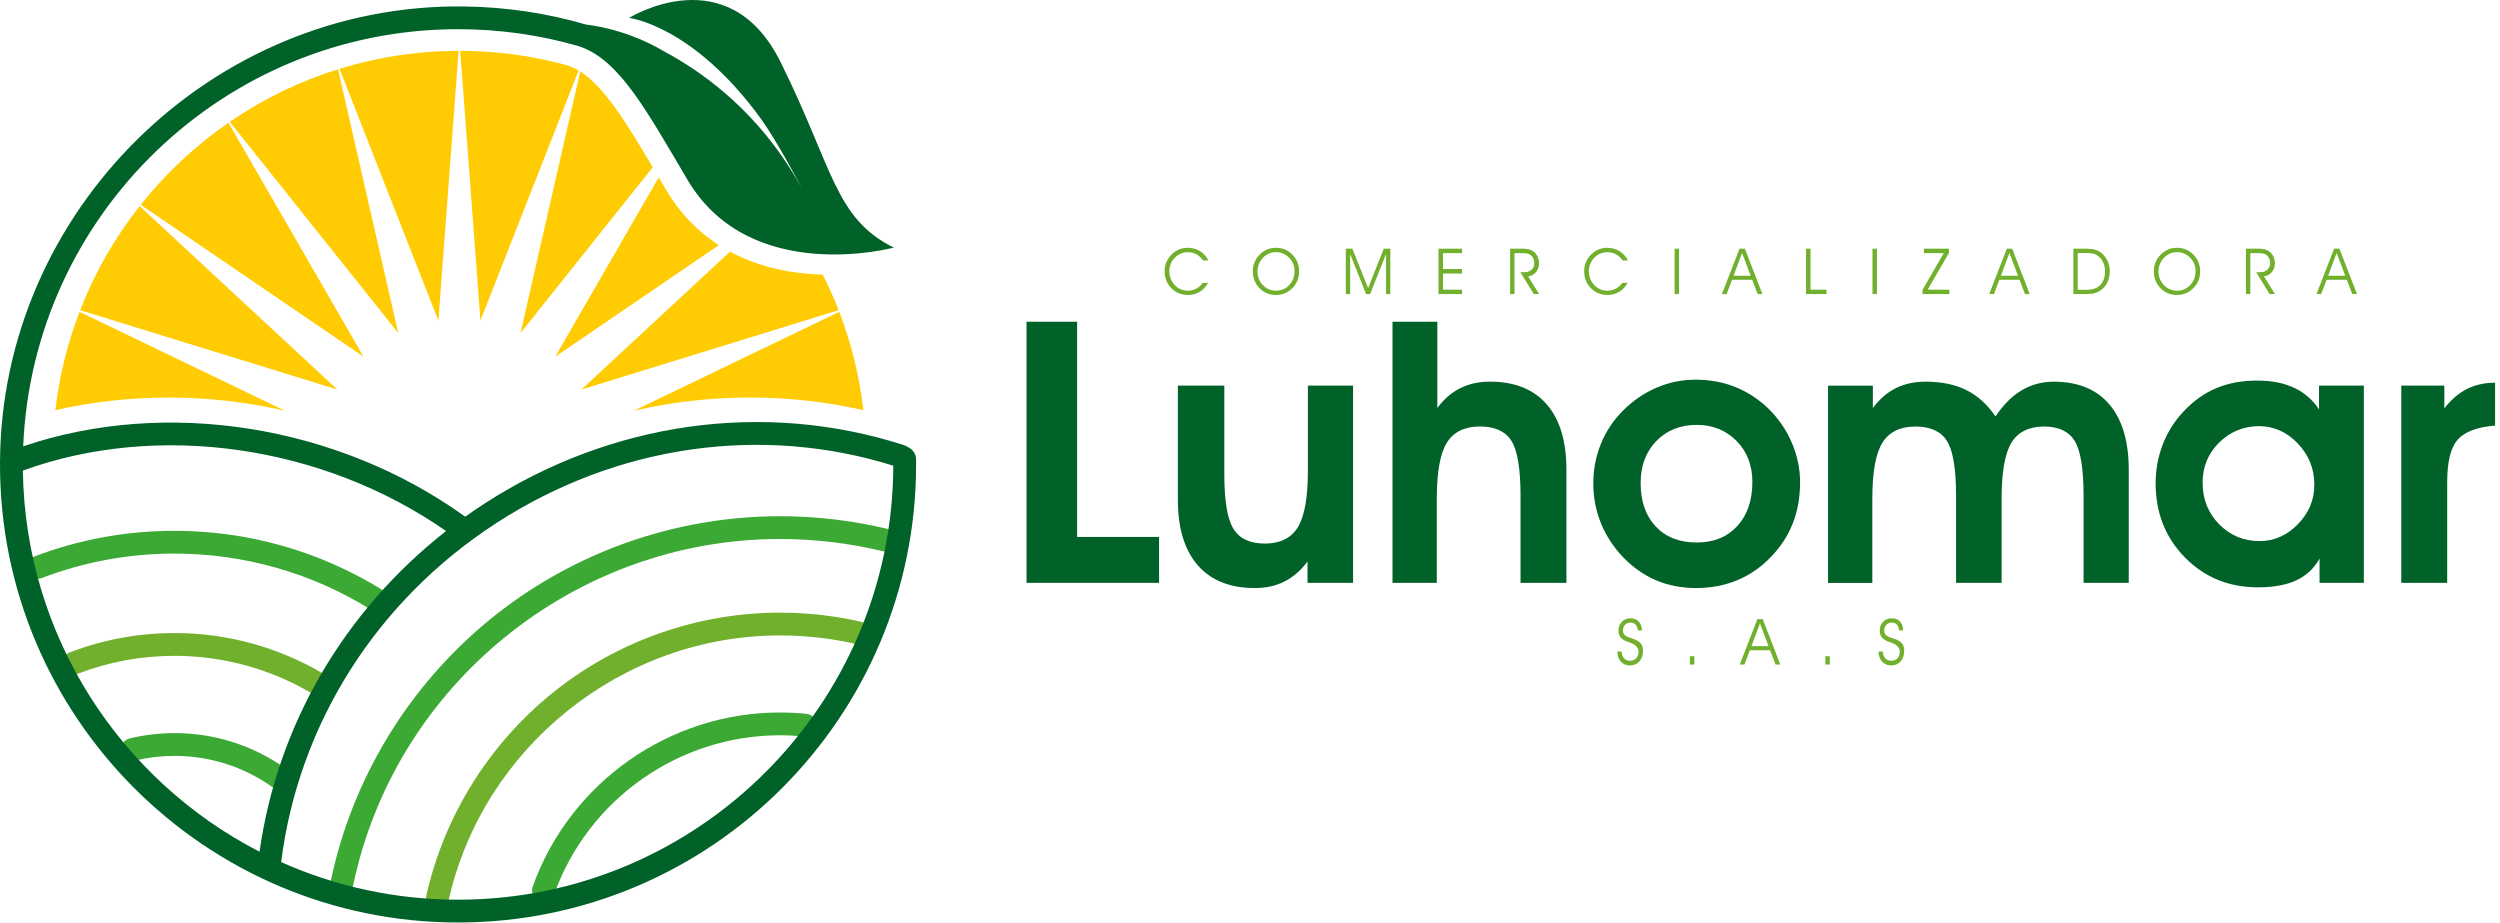 <svg xmlns="http://www.w3.org/2000/svg" width="271" height="100" viewBox="0 0 271 100" fill="none"><g clip-path="url(#clip0_182_649)"><path d="M58.91 97.752C58.772 97.752 58.631 97.728 58.494 97.68C57.851 97.45 57.517 96.743 57.748 96.1C61.788 84.815 72.559 77.234 84.551 77.234C85.511 77.234 86.482 77.282 87.436 77.379C88.115 77.447 88.61 78.052 88.541 78.731C88.473 79.41 87.868 79.905 87.189 79.836C86.316 79.749 85.429 79.704 84.551 79.704C73.601 79.704 63.765 86.627 60.075 96.932C59.894 97.437 59.418 97.752 58.911 97.752H58.91Z" fill="#3CA935"></path><path d="M30.223 85.534C29.976 85.534 29.726 85.46 29.51 85.307C26.397 83.104 22.735 81.938 18.918 81.938C17.482 81.938 16.04 82.11 14.629 82.447C13.964 82.607 13.299 82.196 13.141 81.533C12.981 80.869 13.392 80.203 14.055 80.044C15.654 79.661 17.29 79.467 18.919 79.467C23.25 79.467 27.406 80.788 30.938 83.289C31.495 83.683 31.627 84.454 31.232 85.011C30.991 85.352 30.61 85.534 30.223 85.534Z" fill="#3CA935"></path><path d="M47.415 98.61C47.326 98.61 47.235 98.599 47.146 98.58C46.48 98.433 46.059 97.771 46.209 97.106C48.123 88.529 52.956 80.739 59.819 75.172C66.783 69.522 75.566 66.41 84.551 66.41C87.514 66.41 90.472 66.742 93.34 67.398C94.005 67.549 94.421 68.213 94.27 68.878C94.119 69.543 93.454 69.959 92.79 69.808C90.102 69.193 87.33 68.882 84.551 68.882C67.45 68.882 52.339 80.978 48.62 97.644C48.491 98.219 47.981 98.61 47.415 98.61Z" fill="#71B02D"></path><path d="M34.477 75.364C34.262 75.364 34.043 75.308 33.846 75.191C29.346 72.51 24.185 71.092 18.921 71.092C15.305 71.092 11.773 71.746 8.423 73.037C7.787 73.283 7.072 72.965 6.826 72.329C6.58 71.693 6.898 70.978 7.534 70.733C11.168 69.332 14.999 68.622 18.921 68.622C24.63 68.622 30.228 70.16 35.111 73.068C35.697 73.417 35.889 74.175 35.539 74.761C35.308 75.15 34.898 75.364 34.477 75.364Z" fill="#71B02D"></path><path d="M37.074 96.961C36.99 96.961 36.905 96.953 36.819 96.936C36.151 96.796 35.723 96.141 35.862 95.473C38.163 84.46 44.244 74.438 52.986 67.252C61.847 59.968 73.056 55.957 84.547 55.957C88.512 55.957 92.471 56.43 96.308 57.359C96.972 57.521 97.379 58.188 97.218 58.851C97.056 59.515 96.389 59.922 95.726 59.76C92.079 58.875 88.317 58.427 84.547 58.427C62.285 58.427 42.826 74.22 38.28 95.977C38.158 96.559 37.645 96.96 37.072 96.96L37.074 96.961Z" fill="#3CA935"></path><path d="M40.76 66.216C40.538 66.216 40.313 66.156 40.111 66.03C33.757 62.093 26.428 60.01 18.919 60.01C13.968 60.01 9.13 60.9 4.537 62.656C3.901 62.9 3.186 62.581 2.942 61.943C2.698 61.306 3.018 60.592 3.656 60.348C8.53 58.485 13.667 57.54 18.921 57.54C26.89 57.54 34.667 59.75 41.413 63.93C41.994 64.289 42.173 65.05 41.812 65.631C41.578 66.01 41.174 66.216 40.76 66.216Z" fill="#3CA935"></path><path d="M15.253 22.198L39.407 38.667L24.766 13.303C21.172 15.784 17.965 18.784 15.253 22.198Z" fill="#FFCC04"></path><path d="M8.686 33.626L36.57 42.226L15.136 22.341C12.464 25.734 10.276 29.532 8.685 33.626H8.686Z" fill="#FFCC04"></path><path d="M6 44.461C14.203 42.61 22.764 42.646 30.893 44.528L8.623 33.803C7.327 37.177 6.431 40.748 6 44.461Z" fill="#FFCC04"></path><path d="M49.713 5.51C49.527 5.51 49.343 5.515 49.158 5.519C49.034 5.519 48.909 5.522 48.785 5.524C48.625 5.527 48.465 5.532 48.305 5.538C48.101 5.544 47.896 5.553 47.692 5.562C47.575 5.567 47.458 5.572 47.343 5.579C47.01 5.598 46.676 5.618 46.344 5.644C46.334 5.644 46.322 5.646 46.312 5.648C45.983 5.673 45.655 5.704 45.329 5.737C45.251 5.746 45.172 5.752 45.095 5.761C44.816 5.79 44.54 5.823 44.263 5.857C44.196 5.866 44.129 5.873 44.062 5.881C43.725 5.924 43.39 5.972 43.055 6.024C43.015 6.031 42.976 6.038 42.936 6.043C42.653 6.088 42.371 6.134 42.089 6.184C41.982 6.203 41.876 6.222 41.769 6.242C41.546 6.284 41.322 6.326 41.099 6.371C41.023 6.387 40.946 6.399 40.87 6.416C40.87 6.416 40.87 6.416 40.87 6.418C39.49 6.701 38.134 7.048 36.806 7.459L47.522 34.762L48.847 17.075L49.715 5.514L49.713 5.51Z" fill="#FFCC04"></path><path d="M24.907 13.203L43.17 36.104L36.642 7.505C32.423 8.822 28.479 10.757 24.907 13.203Z" fill="#FFCC04"></path><path d="M61.505 7.086C60.59 6.835 59.664 6.61 58.726 6.418C58.726 6.418 58.726 6.418 58.726 6.416C58.65 6.4 58.574 6.387 58.499 6.371C58.275 6.326 58.052 6.284 57.827 6.242C57.72 6.223 57.614 6.203 57.509 6.184C57.227 6.134 56.943 6.086 56.66 6.043C56.62 6.036 56.583 6.029 56.543 6.024C56.208 5.972 55.873 5.926 55.536 5.881C55.469 5.873 55.404 5.864 55.336 5.857C55.06 5.823 54.783 5.79 54.505 5.761C54.427 5.752 54.348 5.744 54.271 5.737C53.944 5.704 53.616 5.673 53.286 5.648C53.276 5.648 53.264 5.646 53.253 5.644C52.922 5.618 52.588 5.598 52.255 5.579C52.138 5.572 52.021 5.567 51.906 5.562C51.701 5.551 51.497 5.544 51.292 5.538C51.133 5.532 50.973 5.527 50.813 5.524C50.689 5.52 50.564 5.52 50.44 5.519C50.254 5.515 50.07 5.51 49.885 5.51V5.512L50.753 17.073L52.078 34.76L62.723 7.636C62.364 7.423 62.002 7.251 61.632 7.127L61.508 7.086H61.505Z" fill="#FFCC04"></path><path d="M68.703 44.528C76.832 42.644 85.393 42.608 93.597 44.461C93.165 40.75 92.27 37.177 90.974 33.803L68.703 44.528Z" fill="#FFCC04"></path><path d="M79.13 27.282L63.024 42.225L90.908 33.624C90.396 32.306 89.815 31.024 89.184 29.771C86.12 29.683 83.308 29.121 80.821 28.087C80.237 27.843 79.675 27.573 79.13 27.281V27.282Z" fill="#FFCC04"></path><path d="M72.255 20.659C71.966 20.172 71.684 19.696 71.408 19.227L60.187 38.667L77.923 26.574C75.61 25.088 73.709 23.109 72.255 20.659Z" fill="#FFCC04"></path><path d="M62.897 7.744L56.425 36.104L70.759 18.129C67.899 13.296 65.499 9.394 62.897 7.744Z" fill="#FFCC04"></path><path d="M99.302 49.754C99.302 49.629 99.277 49.502 99.241 49.383C99.127 49.005 98.852 48.697 98.508 48.507C98.312 48.398 98.099 48.286 97.991 48.252C82.85 43.374 66.264 45.69 52.489 54.608C51.789 55.06 51.107 55.531 50.433 56.01C36.618 46.062 17.991 43.115 2.516 48.381C3.549 23.273 24.296 3.164 49.653 3.164C54.111 3.164 58.497 3.783 62.73 5.001L62.785 5.02C67.18 6.485 70.133 12.089 74.557 19.541C81.376 31.033 96.888 26.839 96.888 26.839C90.472 23.682 90.298 18.156 84.603 6.705C78.907 -4.747 68.191 1.942 68.191 1.942C68.191 1.942 75.151 2.719 82.557 12.978C84.272 15.355 86.928 20.433 86.928 20.433C85.403 17.641 82.841 13.775 78.689 10.178C76.358 8.159 74.069 6.694 72.104 5.634C71.121 5.05 69.911 4.431 68.485 3.896C66.604 3.192 64.893 2.838 63.507 2.655C59.23 1.414 54.804 0.756 50.304 0.7C22.967 0.345 0.081 22.858 0 50.196C-0.081 77.643 22.224 99.998 49.653 99.998C77.082 99.998 99.306 77.724 99.306 50.346C99.306 50.148 99.306 49.95 99.302 49.754ZM2.48 51.011C17.142 45.683 34.987 48.257 48.354 57.564C37.304 66.223 30.07 78.597 28.133 92.328C13.093 84.587 2.729 68.998 2.48 51.011ZM49.653 97.528C42.83 97.528 36.34 96.071 30.478 93.452C32.356 78.467 40.833 65.095 53.831 56.681C66.861 48.247 82.509 45.999 96.833 50.48C96.759 76.433 75.624 97.527 49.653 97.527V97.528Z" fill="#006229"></path><path d="M125.641 63.181H111.276V34.877H116.759V58.205H125.643V63.181H125.641Z" fill="#006229"></path><path d="M141.735 63.181V60.867C141.01 61.84 140.176 62.562 139.238 63.035C138.298 63.507 137.225 63.744 136.021 63.744C133.338 63.744 131.277 62.921 129.839 61.276C128.4 59.63 127.682 57.265 127.682 54.182V41.798H132.716V51.401C132.716 54.291 133.046 56.266 133.707 57.33C134.369 58.392 135.509 58.923 137.129 58.923C138.75 58.923 139.977 58.327 140.696 57.134C141.414 55.941 141.775 53.92 141.775 51.069V41.797H146.673V63.181H141.735Z" fill="#006229"></path><path d="M155.806 34.877V44.227C156.531 43.254 157.365 42.536 158.303 42.07C159.243 41.604 160.316 41.37 161.521 41.37C164.19 41.37 166.238 42.19 167.663 43.83C169.088 45.469 169.801 47.831 169.801 50.916V63.182H164.826V53.754C164.826 50.825 164.499 48.838 163.844 47.795C163.189 46.752 162.047 46.231 160.414 46.231C158.781 46.231 157.562 46.817 156.837 47.991C156.112 49.163 155.749 51.176 155.749 54.027V63.182H150.947V34.879H155.808L155.806 34.877Z" fill="#006229"></path><path d="M172.714 52.392C172.714 50.889 172.989 49.46 173.541 48.106C174.091 46.752 174.891 45.55 175.942 44.5C177.017 43.424 178.229 42.599 179.577 42.022C180.924 41.446 182.325 41.157 183.775 41.157C185.317 41.157 186.74 41.413 188.043 41.926C189.346 42.438 190.54 43.206 191.63 44.229C192.743 45.304 193.606 46.545 194.215 47.951C194.823 49.357 195.129 50.799 195.129 52.277C195.129 53.91 194.863 55.4 194.331 56.748C193.8 58.095 193.003 59.313 191.941 60.401C190.879 61.503 189.667 62.335 188.306 62.899C186.945 63.462 185.468 63.744 183.873 63.744C182.278 63.744 180.802 63.459 179.48 62.888C178.159 62.318 176.954 61.464 175.864 60.322C174.828 59.209 174.044 57.98 173.511 56.639C172.98 55.299 172.714 53.883 172.714 52.392ZM177.846 52.353C177.846 54.336 178.391 55.907 179.479 57.067C180.567 58.227 182.045 58.806 183.911 58.806C185.778 58.806 187.22 58.214 188.314 57.028C189.409 55.842 189.957 54.245 189.957 52.236C189.957 50.435 189.383 48.953 188.237 47.795C187.091 46.635 185.649 46.056 183.911 46.056C182.174 46.056 180.665 46.642 179.537 47.816C178.41 48.988 177.846 50.502 177.846 52.355V52.353Z" fill="#006229"></path><path d="M203.018 41.798V44.229C203.743 43.256 204.577 42.538 205.515 42.072C206.455 41.606 207.528 41.372 208.733 41.372C210.456 41.372 211.931 41.676 213.155 42.286C214.38 42.895 215.432 43.849 216.314 45.145C217.156 43.875 218.103 42.929 219.151 42.307C220.201 41.685 221.361 41.374 222.632 41.374C225.249 41.374 227.258 42.197 228.657 43.842C230.056 45.488 230.757 47.846 230.757 50.918V63.184H225.859V53.718C225.859 50.815 225.538 48.842 224.897 47.798C224.256 46.755 223.144 46.234 221.563 46.234C219.981 46.234 218.74 46.82 218.034 47.994C217.328 49.166 216.975 51.179 216.975 54.03V63.186H212.038V53.719C212.038 50.83 211.711 48.859 211.056 47.81C210.401 46.76 209.258 46.236 207.626 46.236C205.993 46.236 204.774 46.822 204.049 47.996C203.324 49.168 202.961 51.181 202.961 54.032V63.188H198.159V41.804H203.02L203.018 41.798Z" fill="#006229"></path><path d="M251.439 63.181V60.556C250.842 61.618 250.004 62.402 248.921 62.909C247.838 63.414 246.454 63.667 244.77 63.667C241.608 63.667 238.968 62.588 236.849 60.431C234.73 58.274 233.671 55.594 233.671 52.392C233.671 50.889 233.936 49.464 234.468 48.116C234.999 46.769 235.757 45.583 236.742 44.559C237.804 43.431 238.983 42.599 240.281 42.061C241.577 41.523 243.034 41.255 244.655 41.255C246.276 41.255 247.548 41.515 248.67 42.032C249.79 42.551 250.694 43.335 251.382 44.385V41.8H256.242V63.184H251.44L251.439 63.181ZM238.763 52.315C238.763 54.116 239.363 55.623 240.561 56.835C241.759 58.047 243.222 58.654 244.945 58.654C246.513 58.654 247.893 58.045 249.086 56.827C250.279 55.608 250.875 54.183 250.875 52.55C250.875 50.815 250.275 49.321 249.077 48.07C247.878 46.819 246.475 46.195 244.868 46.195C243.261 46.195 241.745 46.788 240.553 47.974C239.36 49.16 238.763 50.608 238.763 52.319V52.315Z" fill="#006229"></path><path d="M270.466 46.133C268.534 46.288 267.187 46.795 266.422 47.649C265.657 48.505 265.275 50.046 265.275 52.276V63.181H260.3V41.797H264.966V44.265C265.717 43.306 266.54 42.603 267.434 42.156C268.328 41.709 269.338 41.486 270.466 41.486V46.131V46.133Z" fill="#006229"></path><path d="M130.415 28.231C130.195 27.925 129.948 27.7 129.676 27.556C129.403 27.411 129.094 27.339 128.745 27.339C128.198 27.339 127.729 27.542 127.341 27.948C126.952 28.353 126.758 28.834 126.758 29.393C126.758 29.988 126.951 30.489 127.337 30.897C127.724 31.304 128.193 31.509 128.745 31.509C129.085 31.509 129.393 31.438 129.668 31.296C129.943 31.153 130.182 30.942 130.384 30.66H130.958C130.733 31.079 130.431 31.402 130.053 31.631C129.675 31.859 129.25 31.974 128.779 31.974C128.056 31.974 127.454 31.729 126.969 31.235C126.486 30.742 126.244 30.127 126.244 29.388C126.244 29.044 126.309 28.718 126.44 28.408C126.571 28.099 126.761 27.822 127.014 27.575C127.248 27.341 127.511 27.162 127.803 27.042C128.095 26.922 128.411 26.861 128.75 26.861C129.238 26.861 129.678 26.98 130.07 27.219C130.46 27.458 130.769 27.795 130.998 28.233H130.417L130.415 28.231Z" fill="#71B02D"></path><path d="M135.803 29.386C135.803 29.044 135.869 28.718 136.001 28.406C136.133 28.095 136.324 27.817 136.573 27.573C136.814 27.336 137.08 27.159 137.369 27.038C137.658 26.918 137.972 26.86 138.309 26.86C138.646 26.86 138.973 26.92 139.267 27.04C139.561 27.16 139.829 27.341 140.073 27.58C140.322 27.826 140.511 28.101 140.636 28.405C140.762 28.709 140.825 29.037 140.825 29.388C140.825 29.738 140.772 30.056 140.664 30.349C140.556 30.641 140.394 30.905 140.178 31.144C139.928 31.419 139.645 31.625 139.33 31.767C139.016 31.907 138.672 31.976 138.302 31.976C137.594 31.976 137.001 31.729 136.522 31.232C136.042 30.735 135.802 30.122 135.802 29.39L135.803 29.386ZM136.31 29.393C136.31 29.993 136.505 30.495 136.895 30.9C137.285 31.306 137.764 31.509 138.337 31.509C138.909 31.509 139.366 31.304 139.753 30.893C140.14 30.483 140.33 29.979 140.33 29.379C140.33 28.821 140.133 28.339 139.736 27.936C139.339 27.532 138.863 27.329 138.304 27.329C138.077 27.329 137.857 27.368 137.648 27.446C137.436 27.523 137.242 27.638 137.065 27.789C136.831 27.987 136.647 28.229 136.513 28.516C136.379 28.803 136.312 29.096 136.312 29.395L136.31 29.393Z" fill="#71B02D"></path><path d="M145.886 31.877V26.958H146.599L148.302 31.234L149.999 26.958H150.712V31.877H150.249V27.532L148.52 31.877H148.084L146.355 27.532V31.877H145.889H145.886Z" fill="#71B02D"></path><path d="M156.419 29.164H158.487V29.651H156.419V31.4H158.487V31.877H155.933V26.958H158.487V27.441H156.419V29.163V29.164Z" fill="#71B02D"></path><path d="M164.173 27.441V31.877H163.697V26.958H165.019C165.309 26.958 165.543 26.98 165.72 27.023C165.897 27.068 166.057 27.14 166.201 27.241C166.397 27.379 166.552 27.563 166.665 27.791C166.779 28.02 166.836 28.264 166.836 28.522C166.836 28.901 166.722 29.23 166.495 29.505C166.268 29.78 165.985 29.929 165.646 29.953L166.836 31.875H166.262L164.802 29.503H165.268C165.579 29.503 165.832 29.412 166.026 29.23C166.22 29.047 166.318 28.814 166.318 28.527C166.318 28.353 166.289 28.195 166.229 28.054C166.169 27.913 166.081 27.788 165.964 27.683C165.868 27.595 165.751 27.533 165.615 27.495C165.48 27.458 165.237 27.441 164.887 27.441H164.173Z" fill="#71B02D"></path><path d="M175.894 28.231C175.674 27.925 175.426 27.7 175.155 27.556C174.882 27.411 174.572 27.339 174.223 27.339C173.677 27.339 173.208 27.542 172.819 27.948C172.431 28.353 172.237 28.834 172.237 29.393C172.237 29.988 172.429 30.489 172.816 30.897C173.202 31.304 173.672 31.509 174.223 31.509C174.564 31.509 174.871 31.438 175.146 31.296C175.421 31.153 175.66 30.942 175.863 30.66H176.437C176.212 31.079 175.909 31.402 175.531 31.631C175.153 31.859 174.729 31.974 174.258 31.974C173.534 31.974 172.933 31.729 172.448 31.235C171.965 30.742 171.723 30.127 171.723 29.388C171.723 29.044 171.788 28.718 171.919 28.408C172.049 28.099 172.24 27.822 172.493 27.575C172.726 27.341 172.989 27.162 173.281 27.042C173.574 26.922 173.89 26.861 174.228 26.861C174.717 26.861 175.157 26.98 175.548 27.219C175.939 27.458 176.248 27.795 176.477 28.233H175.896L175.894 28.231Z" fill="#71B02D"></path><path d="M182.008 31.877H181.525V26.958H182.008V31.877Z" fill="#71B02D"></path><path d="M187.165 31.877H186.654L188.564 26.958H189.145L191.047 31.877H190.53L189.942 30.333H187.753L187.165 31.877ZM189.772 29.89L188.84 27.42L187.921 29.89H189.772Z" fill="#71B02D"></path><path d="M197.989 31.877H195.773V26.958H196.26V31.4H197.989V31.877Z" fill="#71B02D"></path><path d="M203.46 31.877H202.977V26.958H203.46V31.877Z" fill="#71B02D"></path><path d="M210.705 27.441H208.546V26.958H211.265V27.42L208.961 31.399H211.312V31.875H208.407V31.412L210.705 27.439V27.441Z" fill="#71B02D"></path><path d="M216.141 31.877H215.631L217.54 26.958H218.121L220.024 31.877H219.507L218.919 30.333H216.729L216.141 31.877ZM218.75 29.89L217.819 27.42L216.899 29.89H218.75Z" fill="#71B02D"></path><path d="M224.751 26.958H226.15C226.535 26.958 226.858 26.995 227.121 27.073C227.384 27.15 227.614 27.272 227.815 27.441C228.097 27.678 228.316 27.966 228.47 28.308C228.625 28.651 228.704 29.017 228.704 29.407C228.704 29.841 228.618 30.237 228.448 30.594C228.278 30.952 228.034 31.242 227.721 31.467C227.513 31.613 227.289 31.718 227.049 31.782C226.808 31.846 226.437 31.877 225.933 31.877H224.751V26.958ZM225.227 27.427V31.412H226.231C226.856 31.412 227.339 31.237 227.676 30.885C228.013 30.532 228.183 30.036 228.183 29.391C228.183 29.07 228.126 28.773 228.011 28.499C227.896 28.226 227.733 27.997 227.518 27.814C227.358 27.674 227.179 27.575 226.98 27.514C226.781 27.454 226.494 27.425 226.116 27.425H225.227V27.427Z" fill="#71B02D"></path><path d="M233.474 29.386C233.474 29.044 233.54 28.718 233.672 28.406C233.804 28.095 233.995 27.817 234.244 27.573C234.485 27.336 234.751 27.159 235.04 27.038C235.329 26.918 235.643 26.86 235.98 26.86C236.317 26.86 236.644 26.92 236.938 27.04C237.231 27.16 237.5 27.341 237.744 27.58C237.993 27.826 238.182 28.101 238.307 28.405C238.433 28.709 238.496 29.037 238.496 29.388C238.496 29.738 238.443 30.056 238.335 30.349C238.227 30.641 238.065 30.905 237.848 31.144C237.599 31.419 237.316 31.625 237.001 31.767C236.687 31.907 236.343 31.976 235.973 31.976C235.265 31.976 234.672 31.729 234.193 31.232C233.713 30.735 233.473 30.122 233.473 29.39L233.474 29.386ZM233.981 29.393C233.981 29.993 234.176 30.495 234.566 30.9C234.956 31.306 235.435 31.509 236.008 31.509C236.58 31.509 237.037 31.304 237.424 30.893C237.811 30.483 238.001 29.979 238.001 29.379C238.001 28.821 237.804 28.339 237.407 27.936C237.01 27.532 236.534 27.329 235.975 27.329C235.748 27.329 235.528 27.368 235.319 27.446C235.107 27.523 234.913 27.638 234.736 27.789C234.502 27.987 234.318 28.229 234.184 28.516C234.05 28.803 233.983 29.096 233.983 29.395L233.981 29.393Z" fill="#71B02D"></path><path d="M243.938 27.441V31.877H243.462V26.958H244.784C245.074 26.958 245.308 26.98 245.485 27.023C245.662 27.068 245.822 27.14 245.966 27.241C246.162 27.379 246.317 27.563 246.43 27.791C246.543 28.02 246.6 28.264 246.6 28.522C246.6 28.901 246.487 29.23 246.26 29.505C246.033 29.78 245.749 29.929 245.411 29.953L246.6 31.875H246.026L244.567 29.503H245.033C245.344 29.503 245.597 29.412 245.791 29.23C245.985 29.047 246.083 28.814 246.083 28.527C246.083 28.353 246.054 28.195 245.994 28.054C245.933 27.911 245.846 27.788 245.729 27.683C245.633 27.595 245.516 27.533 245.38 27.495C245.244 27.458 245.002 27.441 244.651 27.441H243.938Z" fill="#71B02D"></path><path d="M251.617 31.877H251.106L253.016 26.958H253.597L255.499 31.877H254.982L254.394 30.333H252.205L251.617 31.877ZM254.224 29.89L253.293 27.42L252.373 29.89H254.224Z" fill="#71B02D"></path><path d="M175.318 70.629H175.784C175.792 70.934 175.878 71.176 176.041 71.356C176.205 71.537 176.42 71.626 176.684 71.626C176.97 71.626 177.196 71.537 177.365 71.358C177.533 71.179 177.616 70.937 177.616 70.629C177.616 70.184 177.272 69.847 176.583 69.619C176.53 69.6 176.488 69.588 176.461 69.578C176.1 69.454 175.84 69.297 175.682 69.107C175.524 68.916 175.443 68.668 175.443 68.362C175.443 67.971 175.565 67.649 175.809 67.4C176.053 67.151 176.37 67.025 176.756 67.025C177.143 67.025 177.418 67.139 177.635 67.367C177.851 67.596 177.972 67.914 177.996 68.326H177.54C177.516 68.058 177.435 67.852 177.3 67.706C177.164 67.56 176.983 67.488 176.756 67.488C176.512 67.488 176.315 67.567 176.16 67.727C176.005 67.886 175.928 68.087 175.928 68.333C175.928 68.462 175.95 68.572 175.997 68.667C176.043 68.761 176.117 68.845 176.218 68.921C176.322 68.998 176.521 69.083 176.813 69.177C176.982 69.23 177.11 69.275 177.198 69.309C177.518 69.433 177.748 69.591 177.889 69.784C178.03 69.976 178.1 70.229 178.1 70.542C178.1 71.019 177.97 71.404 177.71 71.695C177.451 71.987 177.105 72.133 176.676 72.133C176.275 72.133 175.949 71.996 175.699 71.719C175.45 71.444 175.321 71.08 175.314 70.629H175.318Z" fill="#71B02D"></path><path d="M183.669 72.034H183.186V71.135H183.669V72.034Z" fill="#71B02D"></path><path d="M189.101 72.034H188.591L190.5 67.115H191.081L192.984 72.034H192.466L191.879 70.49H189.689L189.101 72.034ZM191.71 70.049L190.779 67.579L189.859 70.049H191.71Z" fill="#71B02D"></path><path d="M198.35 72.034H197.867V71.135H198.35V72.034Z" fill="#71B02D"></path><path d="M203.636 70.629H204.102C204.111 70.934 204.197 71.176 204.36 71.356C204.523 71.537 204.738 71.626 205.003 71.626C205.288 71.626 205.515 71.537 205.683 71.358C205.852 71.179 205.934 70.937 205.934 70.629C205.934 70.184 205.59 69.847 204.901 69.619C204.848 69.6 204.807 69.588 204.779 69.578C204.418 69.454 204.159 69.297 204.001 69.107C203.842 68.916 203.762 68.668 203.762 68.362C203.762 67.971 203.884 67.649 204.128 67.4C204.372 67.151 204.688 67.025 205.075 67.025C205.461 67.025 205.736 67.139 205.953 67.367C206.17 67.596 206.29 67.914 206.314 68.326H205.859C205.834 68.058 205.754 67.852 205.618 67.706C205.482 67.56 205.302 67.488 205.075 67.488C204.831 67.488 204.633 67.567 204.478 67.727C204.324 67.886 204.246 68.087 204.246 68.333C204.246 68.462 204.269 68.572 204.315 68.667C204.362 68.761 204.435 68.845 204.537 68.921C204.64 68.998 204.839 69.083 205.132 69.177C205.3 69.23 205.429 69.275 205.517 69.309C205.836 69.433 206.066 69.591 206.207 69.784C206.348 69.976 206.419 70.229 206.419 70.542C206.419 71.019 206.288 71.404 206.029 71.695C205.769 71.987 205.424 72.133 204.994 72.133C204.594 72.133 204.267 71.996 204.018 71.719C203.769 71.444 203.64 71.08 203.633 70.629H203.636Z" fill="#71B02D"></path></g><defs><clipPath id="clip0_182_649"><rect width="270.466" height="100" fill="white"></rect></clipPath></defs></svg>